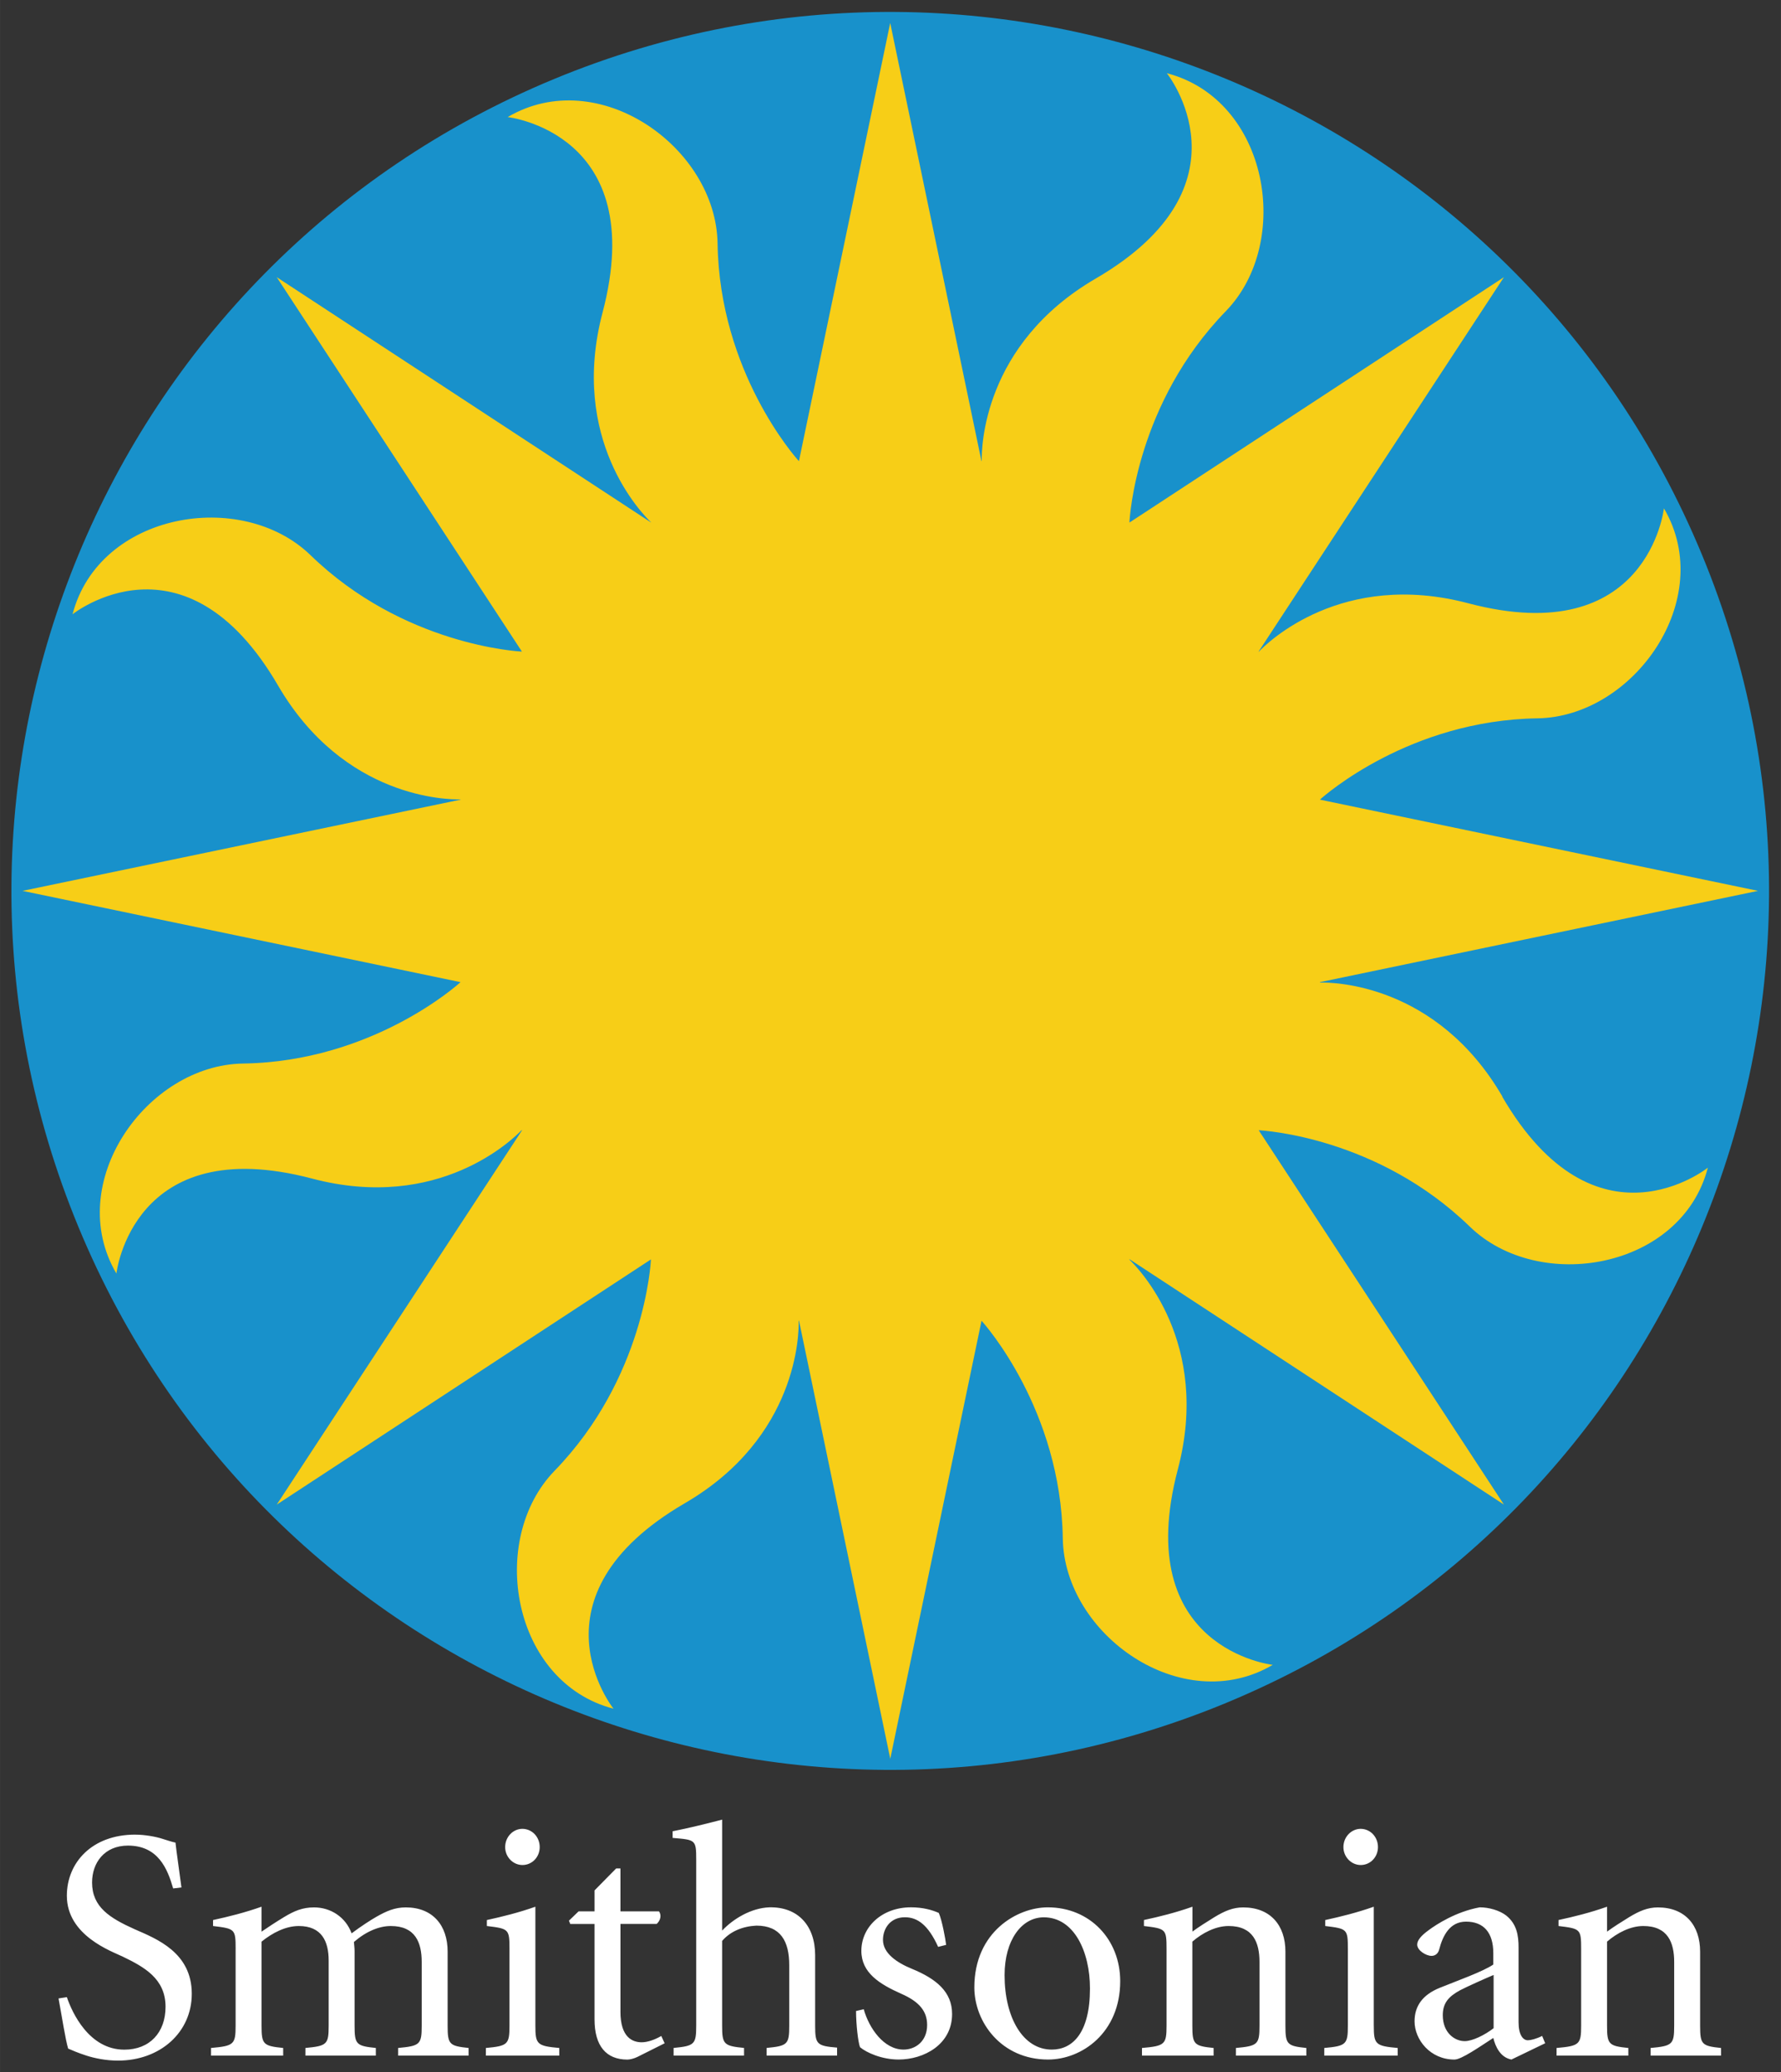 <?xml version="1.0" encoding="UTF-8" standalone="no"?>
<svg
   xmlns:dc="http://purl.org/dc/elements/1.1/"
   xmlns:cc="http://creativecommons.org/ns#"
   xmlns:rdf="http://www.w3.org/1999/02/22-rdf-syntax-ns#"
   xmlns:svg="http://www.w3.org/2000/svg"
   xmlns="http://www.w3.org/2000/svg"
   xmlns:sodipodi="http://sodipodi.sourceforge.net/DTD/sodipodi-0.dtd"
   xmlns:inkscape="http://www.inkscape.org/namespaces/inkscape"
   height="177.54"
   viewBox="0 0 152.628 177.541"
   width="152.63"
   version="1.1"
   id="svg10"
   sodipodi:docname="Smithsonian_logo_color.svg"
   inkscape:version="0.92.4 (5da689c313, 2019-01-14)">
  <rect x="0" y="0" width="152.628" height="177.541" fill="#333333" stroke="none"/>
  <defs
     id="defs14" />
  <sodipodi:namedview
     pagecolor="#ffffff"
     bordercolor="#666666"
     borderopacity="1"
     objecttolerance="10"
     gridtolerance="10"
     guidetolerance="10"
     inkscape:pageopacity="0"
     inkscape:pageshadow="2"
     inkscape:window-width="2496"
     inkscape:window-height="1570"
     id="namedview12"
     showgrid="false"
     inkscape:zoom="1.329278"
     inkscape:cx="76.315002"
     inkscape:cy="88.769997"
     inkscape:window-x="-11"
     inkscape:window-y="-11"
     inkscape:window-maximized="1"
     inkscape:current-layer="svg10" />
  <path
     style="fill:#ffffff;fill-opacity:1"
     inkscape:connector-curvature="0"
     id="path2"
     d="m 61.886,155.915 c -1.083,0.284 -2.905,0.742 -4.244,0.998 v 0.568 c 1.965,0.171 2.022,0.142 2.022,1.881 v 14.209 c 0,1.595 -0.145,1.737 -1.938,1.908 v 0.654 h 6.037 v -0.654 c -1.737,-0.171 -1.879,-0.313 -1.879,-1.908 v -7.262 c 0.711,-0.827 1.766,-1.253 2.934,-1.311 2.078,0 2.818,1.34 2.818,3.389 v 5.184 c 0,1.595 -0.141,1.737 -1.938,1.908 v 0.654 h 6.039 v -0.682 c -1.735,-0.144 -1.881,-0.286 -1.881,-1.881 v -6.037 c 0,-2.536 -1.48,-4.16 -3.93,-4.102 -1.537,0.056 -3.074,0.968 -4.041,1.992 v -9.51 z m -17.115,0.789 c -0.798,0 -1.48,0.683 -1.48,1.566 0,0.854 0.682,1.535 1.48,1.535 0.826,0 1.478,-0.679 1.48,-1.531 0,-0.88 -0.654,-1.56 -1.48,-1.57 z m 71.84,0 c -0.795,0 -1.482,0.683 -1.482,1.566 0,0.854 0.686,1.535 1.482,1.535 0.824,0 1.476,-0.679 1.478,-1.531 0,-0.88 -0.649,-1.56 -1.478,-1.57 z m -105.02,0.496 c -3.73,0 -5.863,2.418 -5.863,5.238 0,3.416 3.843,4.758 4.783,5.213 1.823,0.883 3.674,1.878 3.674,4.299 0,2.22 -1.367,3.676 -3.533,3.676 -3.017,0 -4.47,-3.163 -4.924,-4.5 l -0.713,0.111 c 0.285,1.538 0.597,3.559 0.824,4.299 0.341,0.145 0.855,0.371 1.566,0.6 0.713,0.229 1.679,0.428 2.705,0.428 3.618,0 6.324,-2.421 6.324,-5.725 0,-3.529 -2.991,-4.699 -4.871,-5.521 -2.164,-0.97 -3.674,-1.913 -3.674,-4.019 0,-1.681 1.055,-3.158 3.076,-3.158 2.592,0 3.39,1.993 3.873,3.672 l 0.711,-0.086 c -0.226,-1.708 -0.398,-2.847 -0.512,-3.844 -0.313,-0.056 -0.711,-0.2 -1.082,-0.312 -0.599,-0.2 -1.566,-0.369 -2.365,-0.369 z m 41.209,2.902 -1.85,1.879 v 1.795 h -1.367 l -0.826,0.797 0.115,0.283 h 2.078 v 8.174 c 0,2.279 0.996,3.447 2.82,3.447 0.198,0 0.569,-0.086 0.854,-0.229 l 2.334,-1.168 -0.287,-0.627 c -0.541,0.313 -1.167,0.541 -1.68,0.541 -0.768,0 -1.822,-0.398 -1.822,-2.619 l 0.002,-0.01 v -7.51 h 3.103 c 0.343,-0.312 0.427,-0.767 0.199,-1.08 h -3.303 v -3.674 h -0.371 z m -30.385,3.275 c -1.452,0.513 -2.848,0.858 -4.158,1.143 v 0.512 c 1.88,0.228 1.935,0.256 1.935,1.963 h -0.002 v 6.58 c 0,1.595 -0.141,1.735 -2.106,1.906 v 0.656 h 6.182 v -0.656 c -1.711,-0.171 -1.853,-0.311 -1.853,-1.906 v -7.205 c 0.914,-0.74 2.052,-1.338 3.191,-1.338 1.963,0 2.561,1.311 2.561,2.961 v 5.582 c 0,1.595 -0.14,1.735 -1.992,1.906 v 0.656 h 6.035 v -0.656 c -1.68,-0.171 -1.822,-0.311 -1.822,-1.906 v -6.381 c 0,-0.256 -0.029,-0.482 -0.057,-0.795 1.054,-0.912 2.164,-1.367 3.162,-1.367 2.107,0 2.647,1.423 2.647,3.074 v 5.469 c 0,1.595 -0.141,1.735 -2.022,1.906 v 0.656 h 6.039 v -0.656 c -1.652,-0.171 -1.795,-0.311 -1.795,-1.906 v -6.352 c 0,-2.249 -1.279,-3.787 -3.586,-3.787 -0.939,0 -1.654,0.314 -2.508,0.799 -0.455,0.256 -1.339,0.825 -2.135,1.424 -0.513,-1.397 -1.795,-2.223 -3.219,-2.223 -0.996,0 -1.709,0.311 -2.561,0.824 -0.798,0.484 -1.395,0.885 -1.938,1.254 v -2.137 z m 23.465,0.002 c -1.452,0.513 -2.848,0.854 -4.158,1.141 v 0.512 c 1.881,0.229 1.938,0.258 1.938,1.965 v 6.578 c 0,1.594 -0.143,1.738 -2.022,1.908 v 0.654 h 6.291 v -0.654 c -1.907,-0.17 -2.049,-0.314 -2.049,-1.908 v -0.006 -10.189 z m 56.309,0 c -1.452,0.513 -2.846,0.856 -4.156,1.139 v 0.514 c 1.879,0.228 1.938,0.258 1.938,1.965 v 6.578 c 0,1.595 -0.142,1.737 -2.106,1.908 v 0.654 h 6.139 v -0.654 c -1.679,-0.171 -1.822,-0.313 -1.822,-1.908 v -7.205 c 0.854,-0.74 1.994,-1.338 3.106,-1.338 2.107,0 2.648,1.424 2.648,3.076 v 5.467 c 0,1.595 -0.143,1.737 -2.022,1.908 v 0.654 h 6.037 v -0.654 c -1.652,-0.171 -1.793,-0.313 -1.793,-1.908 v -6.352 c 0,-2.249 -1.283,-3.785 -3.619,-3.785 -0.884,0 -1.594,0.311 -2.449,0.824 -0.74,0.457 -1.366,0.854 -1.908,1.252 l 0.008,-0.016 v -2.119 z m 15.541,0 c -1.455,0.513 -2.847,0.854 -4.158,1.141 v 0.512 c 1.879,0.229 1.938,0.258 1.938,1.965 v 6.578 c 0,1.594 -0.143,1.738 -2.022,1.908 v 0.654 h 6.293 v -0.654 c -1.908,-0.17 -2.049,-0.314 -2.049,-1.908 l -0.002,-0.006 v -10.189 z m 19.99,0 c -1.452,0.513 -2.844,0.856 -4.156,1.139 v 0.514 c 1.879,0.228 1.938,0.258 1.938,1.965 v 6.578 c 0,1.595 -0.143,1.737 -2.107,1.908 v 0.654 h 6.15 v -0.654 c -1.679,-0.171 -1.824,-0.313 -1.824,-1.908 v -7.205 c 0.857,-0.74 1.996,-1.338 3.106,-1.338 2.107,0 2.648,1.424 2.648,3.076 v 5.467 c 0,1.595 -0.143,1.737 -2.022,1.908 v 0.654 h 6.037 v -0.654 c -1.653,-0.171 -1.793,-0.313 -1.793,-1.908 v -6.352 c 0,-2.249 -1.283,-3.785 -3.619,-3.785 -0.881,0 -1.592,0.311 -2.445,0.824 -0.74,0.457 -1.37,0.854 -1.912,1.252 v -0.016 -2.119 z m -59.66,0.051 c -2.48,0 -4.244,1.681 -4.244,3.731 0,1.883 1.564,2.849 3.416,3.674 1.566,0.684 2.221,1.51 2.221,2.678 0,1.395 -0.997,2.107 -2.022,2.107 -1.678,0 -2.959,-1.823 -3.416,-3.475 v 0.019 l -0.654,0.15 c 0,1.11 0.172,2.675 0.342,3.103 0.541,0.455 1.851,1.055 3.305,1.055 2.163,0 4.584,-1.282 4.584,-3.902 0,-1.906 -1.366,-3.017 -3.445,-3.871 -1.253,-0.512 -2.478,-1.312 -2.478,-2.481 0,-0.94 0.598,-1.936 1.879,-1.936 1.081,0 1.994,0.656 2.85,2.537 l 0.684,-0.172 c -0.056,-0.485 -0.343,-2.08 -0.629,-2.736 -0.568,-0.255 -1.367,-0.482 -2.391,-0.482 z m 11.732,0.002 c -2.592,0 -6.292,2.079 -6.293,6.861 0,2.96 2.303,6.18 6.32,6.18 2.877,0 6.18,-2.278 6.18,-6.719 10e-7,-3.56 -2.591,-6.322 -6.207,-6.322 z m 37.014,0 c -2.02,0.368 -3.699,1.453 -4.385,1.965 -0.626,0.455 -0.969,0.857 -0.969,1.225 0,0.514 0.771,0.969 1.227,0.969 0.313,0 0.569,-0.198 0.654,-0.541 0.313,-1.197 0.912,-2.393 2.305,-2.393 1.511,0 2.336,0.939 2.336,2.705 v 0.969 c -0.854,0.597 -3.186,1.425 -4.582,1.994 -1.481,0.597 -2.166,1.564 -2.166,2.875 -1e-5,1.567 1.337,3.275 3.418,3.275 0.598,0 2.136,-1.082 3.33,-1.852 0.17,0.713 0.597,1.682 1.566,1.852 l 0.018,-0.016 2.861,-1.381 -0.258,-0.627 c -0.512,0.257 -0.996,0.371 -1.225,0.371 -0.427,0 -0.797,-0.482 -0.797,-1.537 v -6.406 c 0,-1.027 -0.143,-2.024 -1.082,-2.764 -0.57,-0.426 -1.452,-0.684 -2.252,-0.684 z m -37.355,0.855 c 2.591,0 3.957,2.935 3.957,6.096 -5.54e-4,3.838 -1.509,5.238 -3.273,5.238 -2.478,0 -4.045,-2.761 -4.045,-6.377 0,-2.991 1.451,-4.957 3.361,-4.957 z m 38.549,4.941 v 4.559 c -0.77,0.598 -1.822,1.109 -2.477,1.109 -0.856,0 -1.879,-0.71 -1.879,-2.221 0,-1.026 0.482,-1.595 1.48,-2.137 0.538,-0.285 2.249,-1.053 2.875,-1.311 z" />
  <path
     style="fill:#1891cb"
     inkscape:connector-curvature="0"
     id="path4"
     d="m 105.102,145.905 c 38.42,-15.92 56.67,-59.967 40.75,-98.382 -15.91,-38.425 -59.955,-56.661 -98.376,-40.75 -38.421,15.917 -56.663,59.962 -40.746,98.382 15.911,38.42 59.956,56.66 98.374,40.75" />
  <path
     style="fill:#f7ce17"
     inkscape:connector-curvature="0"
     id="path6"
     d="m 128.752,93.954 c -5.636,-9.681 -14.536,-9.793 -15.628,-9.763 v -0.036 l 37.533,-7.821 -37.533,-7.814 v -0.012 c 0.392,-0.352 7.685,-6.792 18.622,-6.957 8.267,-0.118 15.412,-10.228 10.85,-17.995 0,0 -1.35,12.206 -16.762,8.137 -10.832,-2.865 -17.208,3.358 -17.96,4.151 0,-0.005 0,-0.012 -0.012,-0.018 l 21.02,-32.074 -32.074,21.013 c -0.005,-0.006 -0.011,-0.006 -0.017,-0.006 0.022,-0.476 0.61,-10.222 8.26,-18.095 5.754,-5.93 3.657,-18.125 -5.055,-20.391 0,0 7.668,9.582 -6.106,17.602 -9.675,5.637 -9.781,14.537 -9.758,15.63 h -0.023 l -7.82,-37.535 -7.82,37.529 c 0,0.006 -0.005,0.006 -0.012,0.006 -0.311,-0.341 -6.793,-7.651 -6.963,-18.63 -0.117,-8.26 -10.228,-15.412 -17.989,-10.844 0,0 12.2,1.351 8.131,16.756 -2.866,10.862 3.392,17.238 4.156,17.966 0,0 0,0.006 -0.012,0.006 l -32.068,-21.012 17.12,26.138 3.887,5.936 c 0,0 0,0.005 -0.006,0.011 -0.311,-0.018 -10.163,-0.552 -18.1,-8.26 -5.931,-5.748 -18.131,-3.652 -20.397,5.061 0,0 9.588,-7.668 17.607,6.1 5.654,9.711 14.584,9.787 15.647,9.764 0,0.006 -0.012,0.018 -0.012,0.023 l -37.528,7.814 37.529,7.821 v 0.006 c -0.247,0.229 -7.58,6.805 -18.635,6.969 -8.261,0.124 -15.406,10.229 -10.85,17.995 0,0 1.362,-12.206 16.768,-8.138 10.879,2.878 17.25,-3.41 17.966,-4.156 0.006,0.006 0.012,0.018 0.024,0.023 l -21.019,32.071 32.068,-21.01 c -0.012,0.335 -0.552,10.169 -8.255,18.107 -5.754,5.923 -3.658,18.123 5.049,20.39 0,0 -7.662,-9.581 6.106,-17.603 9.711,-5.652 9.793,-14.584 9.764,-15.646 0.012,0.005 0.024,0.005 0.029,0.011 l 7.82,37.529 7.82,-37.529 v -0.006 c 0.282,0.312 6.799,7.633 6.964,18.642 0.123,8.261 10.227,15.406 17.994,10.845 0,0 -12.205,-1.351 -8.132,-16.763 2.865,-10.851 -3.387,-17.226 -4.156,-17.966 0.013,-0.006 0.019,-0.012 0.029,-0.018 l 32.069,21.013 -11.091,-16.933 -9.923,-15.142 c 0.44,0.023 10.21,0.599 18.095,8.262 5.93,5.747 18.131,3.657 20.397,-5.056 -0.02,0.02 -9.6,7.68 -17.62,-6.081" />
</svg>
